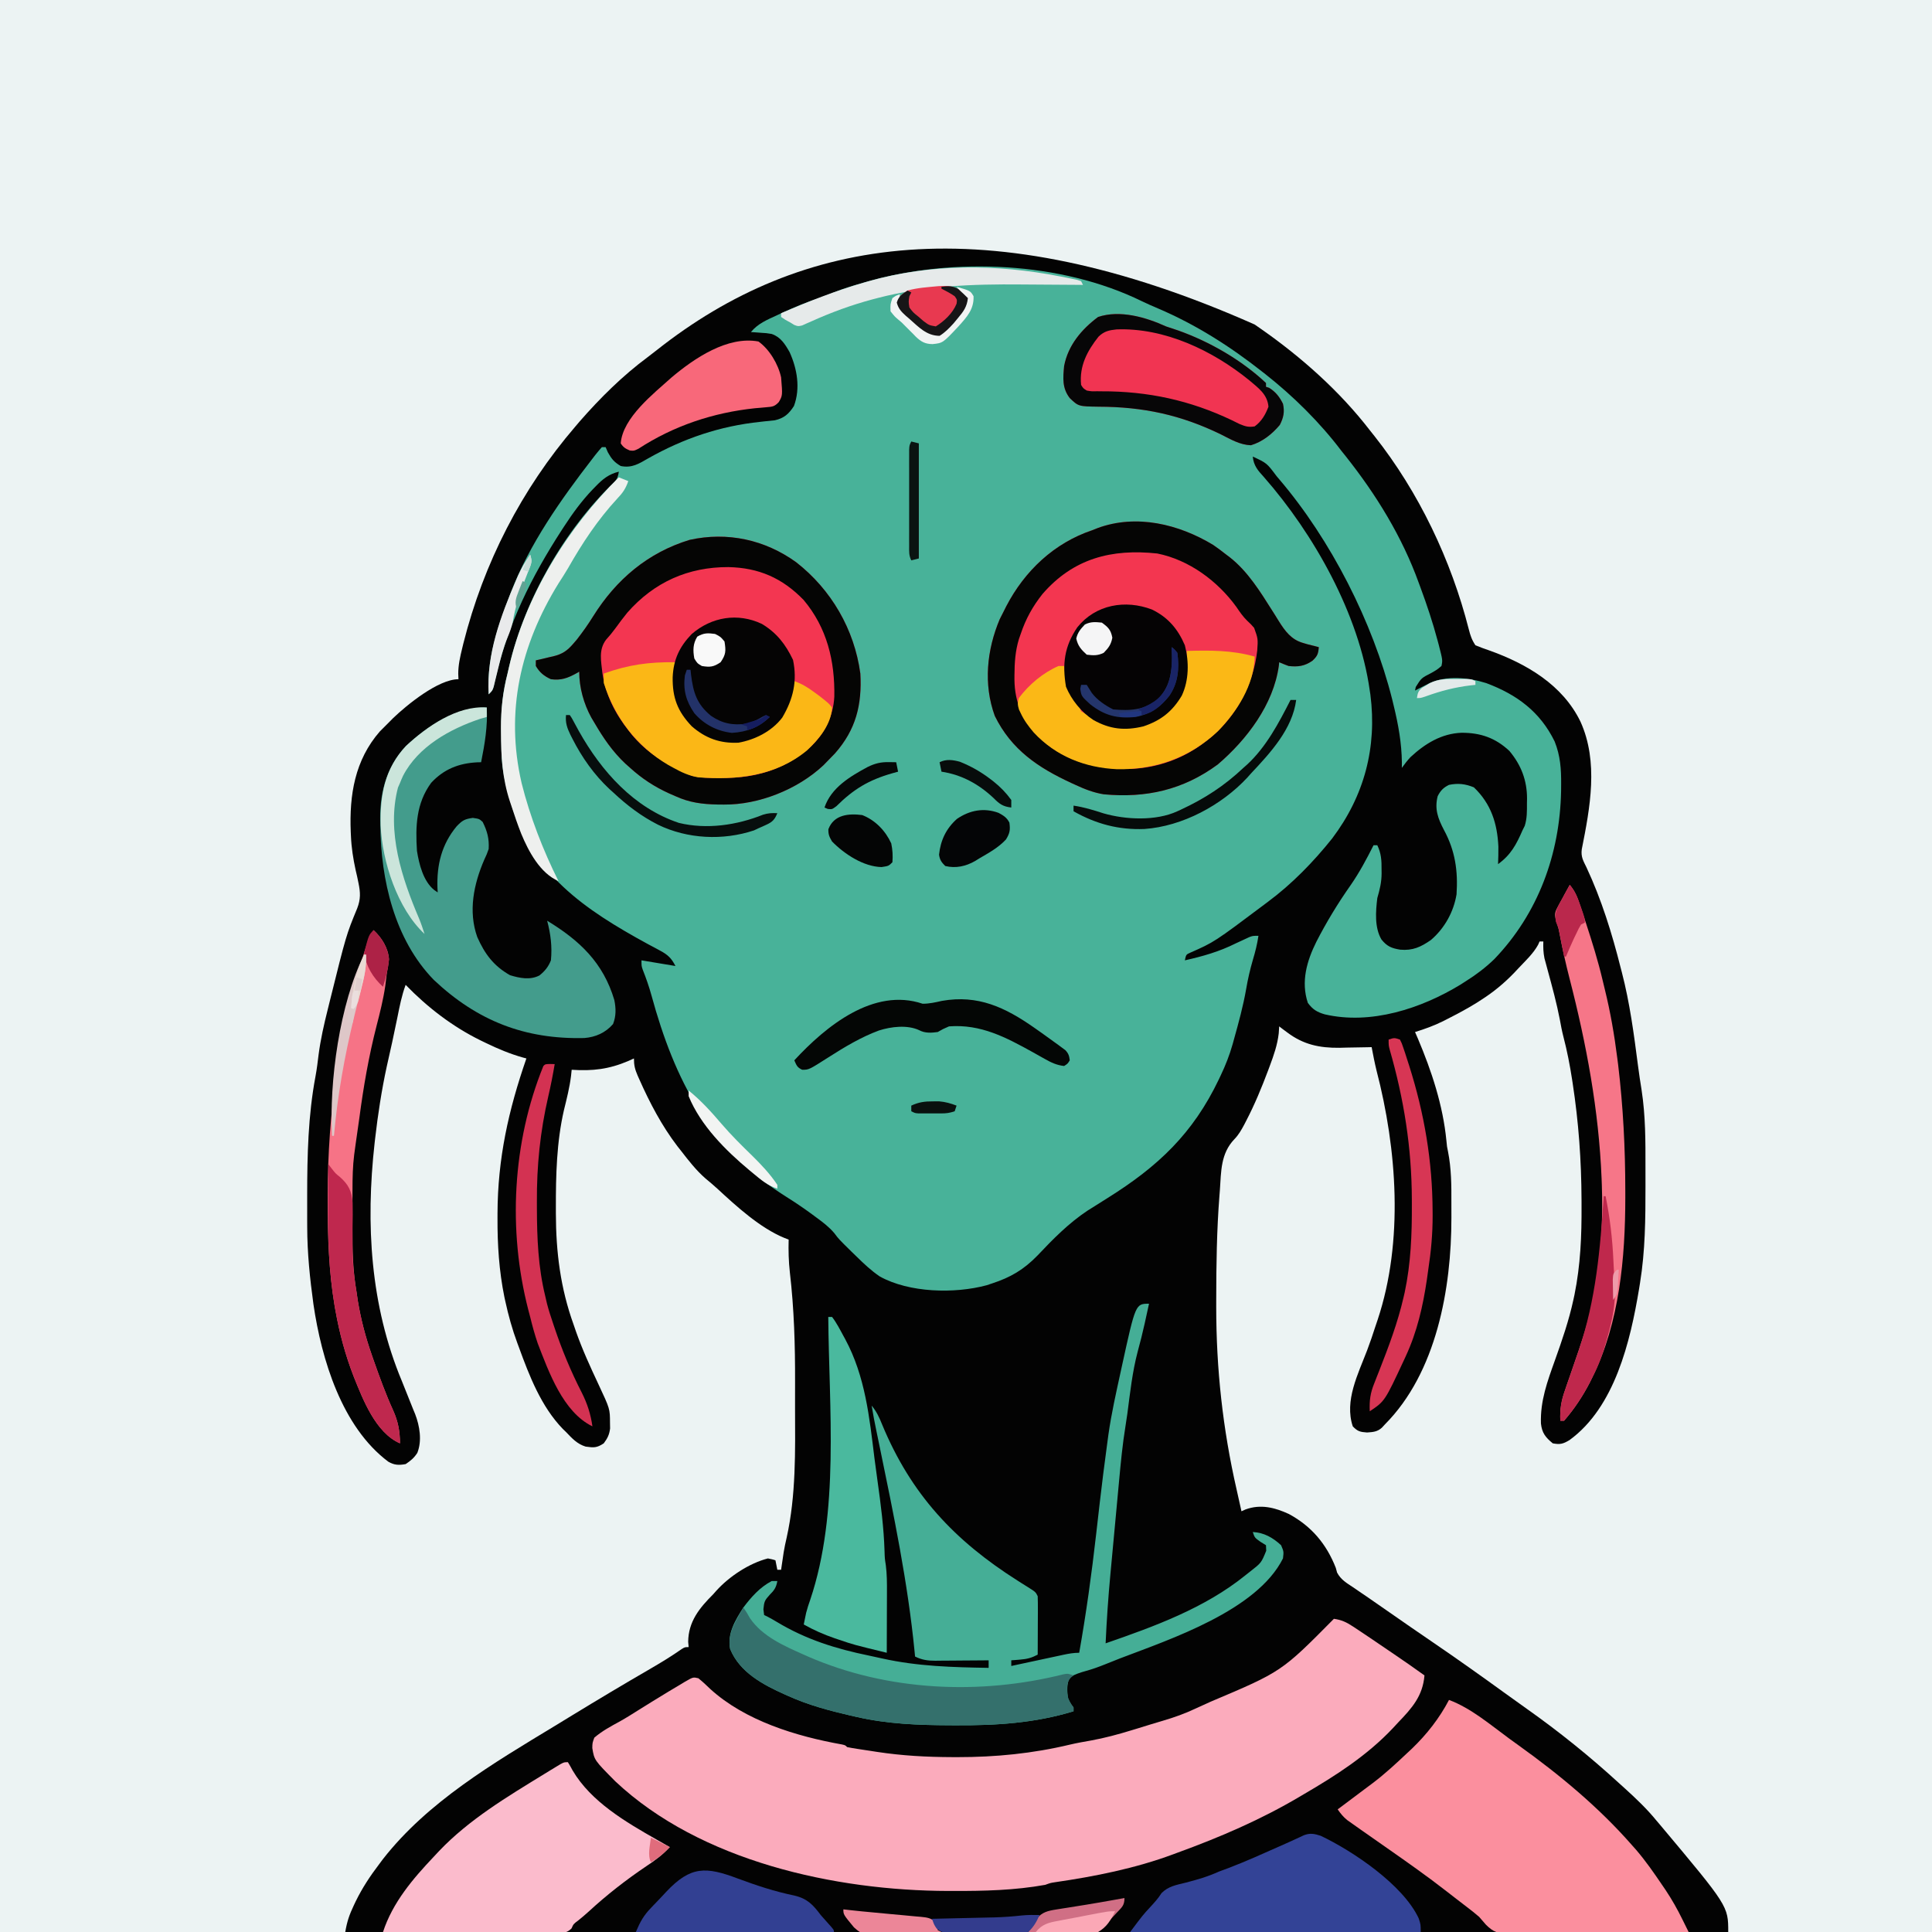 <svg version="1.1" xmlns="http://www.w3.org/2000/svg" width="1024" height="1024">
<path d="M0 0 C337.92 0 675.84 0 1024 0 C1024 337.92 1024 675.84 1024 1024 C686.08 1024 348.16 1024 0 1024 C0 686.08 0 348.16 0 0 Z " fill="#ECF3F3" transform="translate(0,0)"/>
<path d="M0 0 C1.148 0.801 2.296 1.6 3.445 2.398 C24.792 17.32 45.056 35.323 61 56 C61.808 57.014 62.616 58.029 63.449 59.074 C87.011 88.823 104.178 124.922 113.505 161.609 C114.342 164.88 115.103 167.155 117 170 C119.394 171.001 121.734 171.866 124.188 172.688 C144.028 179.766 163.203 190.927 172.693 210.504 C182.353 231.86 177.773 256.047 173.369 278.168 C172.855 282.109 174.131 284.201 175.875 287.75 C183.806 304.7 189.446 322.869 194 341 C194.301 342.147 194.301 342.147 194.607 343.317 C198.847 359.607 201.008 376.156 203.171 392.819 C203.738 397.152 204.381 401.464 205.082 405.777 C207.178 419.418 207.156 432.955 207.13 446.727 C207.125 450.096 207.13 453.466 207.137 456.836 C207.144 473.957 207.009 491.002 204.25 507.938 C203.986 509.586 203.986 509.586 203.716 511.268 C199.12 538.904 190.903 573.795 166.891 591.262 C163.494 593.305 161.89 593.745 158 593 C154.126 589.815 152.27 587.505 151.727 582.461 C151.331 570.439 155.168 560.089 159.16 548.941 C162.945 538.348 166.556 527.884 168.938 516.875 C169.124 516.013 169.311 515.151 169.504 514.263 C172.706 498.46 173.336 483.073 173.25 467 C173.247 465.955 173.243 464.91 173.24 463.834 C173.159 442.984 171.711 422.857 168.562 402.25 C168.459 401.574 168.356 400.898 168.25 400.202 C167.063 392.54 165.617 385.039 163.654 377.539 C162.878 374.526 162.298 371.5 161.75 368.438 C160.054 359.636 157.699 351.011 155.337 342.367 C155.036 341.244 154.736 340.122 154.426 338.965 C154.152 337.961 153.877 336.956 153.595 335.922 C152.974 332.872 152.895 330.104 153 327 C152.34 327 151.68 327 151 327 C150.753 327.565 150.505 328.129 150.25 328.711 C147.685 333.408 143.644 337.122 140 341 C139.187 341.868 138.373 342.735 137.535 343.629 C132.127 349.225 126.563 353.828 120 358 C119.245 358.489 118.489 358.977 117.711 359.48 C112.601 362.667 107.303 365.461 101.938 368.188 C101.289 368.521 100.64 368.854 99.972 369.197 C95.12 371.619 90.178 373.4 85 375 C85.496 376.142 85.993 377.284 86.504 378.461 C93.769 395.626 99.797 413.823 101.613 432.461 C101.927 435.819 101.927 435.819 102.477 438.372 C104.261 447.4 104.304 456.268 104.261 465.434 C104.25 468.099 104.261 470.764 104.273 473.43 C104.304 510.855 96.416 555.476 69 583 C68.481 583.563 67.961 584.127 67.426 584.707 C65.004 586.904 62.759 587.018 59.562 587.25 C55.836 586.988 54.549 586.647 52 584 C47.466 570.397 54.835 556.221 59.625 543.641 C61.205 539.458 62.642 535.259 64 531 C64.391 529.845 64.781 528.69 65.184 527.5 C79.014 485.92 75.451 437.12 64.569 395.327 C63.571 391.247 62.785 387.125 62 383 C61.209 383.021 60.419 383.042 59.604 383.063 C55.965 383.147 52.327 383.199 48.688 383.25 C47.444 383.284 46.201 383.317 44.92 383.352 C34.408 383.462 25.837 381.674 17.312 375.25 C16.484 374.636 15.655 374.023 14.801 373.391 C14.207 372.932 13.612 372.473 13 372 C12.918 373.237 12.835 374.475 12.75 375.75 C12.044 381.838 10.138 387.277 8 393 C7.728 393.732 7.455 394.464 7.175 395.218 C3.714 404.431 -0.004 413.458 -4.562 422.188 C-4.902 422.845 -5.241 423.503 -5.591 424.18 C-7.112 427.002 -8.497 429.485 -10.75 431.792 C-18.03 439.407 -17.752 448.756 -18.438 458.75 C-18.552 460.215 -18.552 460.215 -18.669 461.711 C-20.098 480.037 -20.363 498.378 -20.375 516.75 C-20.377 518.017 -20.379 519.285 -20.381 520.59 C-20.375 553.631 -16.925 585.302 -9.569 617.504 C-8.696 621.332 -7.849 625.166 -7 629 C-6.279 628.679 -5.559 628.358 -4.816 628.027 C3.169 625.114 10.658 627.002 18.148 630.457 C30.14 636.946 38.076 646.403 43 659 C43.226 659.824 43.451 660.647 43.684 661.496 C45.663 665.261 48.697 666.993 52.188 669.312 C53.736 670.372 55.284 671.432 56.832 672.492 C57.666 673.056 58.499 673.621 59.358 674.202 C63.079 676.734 66.765 679.317 70.454 681.896 C78.562 687.562 86.703 693.177 94.875 698.75 C107.55 707.399 120.053 716.281 132.479 725.285 C136.428 728.147 140.389 730.99 144.373 733.804 C161.436 745.88 177.575 758.893 193 773 C194.087 773.982 195.174 774.964 196.262 775.945 C202.22 781.35 207.905 786.755 213 793 C213.636 793.748 214.271 794.495 214.926 795.266 C251 838.265 251 838.265 251 852 C9.11 852 -232.78 852 -482 852 C-481.085 846.508 -479.835 842.834 -477.5 837.938 C-477.145 837.192 -476.791 836.446 -476.426 835.677 C-472.955 828.584 -468.79 822.29 -464 816 C-463.337 815.114 -462.675 814.229 -461.992 813.316 C-438.225 782.907 -403.374 762.436 -370.776 742.684 C-367.682 740.807 -364.595 738.917 -361.508 737.027 C-347.989 728.763 -334.391 720.648 -320.68 712.708 C-314.875 709.333 -309.191 705.9 -303.696 702.038 C-302 701 -302 701 -300 701 C-300.082 700.072 -300.165 699.144 -300.25 698.188 C-300.142 687.438 -294.271 680.258 -287 673 C-286.184 672.078 -286.184 672.078 -285.352 671.137 C-278.452 663.519 -267.933 656.575 -258 654 C-255.789 654.445 -255.789 654.445 -254 655 C-253.67 656.65 -253.34 658.3 -253 660 C-252.34 660 -251.68 660 -251 660 C-250.879 659.166 -250.758 658.332 -250.633 657.473 C-250.381 655.785 -250.381 655.785 -250.125 654.062 C-249.881 652.409 -249.881 652.409 -249.633 650.723 C-249.187 648.1 -248.678 645.594 -248.061 643.016 C-243.047 620.497 -243.522 597.061 -243.609 574.129 C-243.626 569.605 -243.616 565.082 -243.599 560.558 C-243.536 541.014 -244.094 521.811 -246.357 502.39 C-247.016 496.571 -247.157 490.851 -247 485 C-248.155 484.554 -248.155 484.554 -249.334 484.1 C-262.191 478.797 -274.643 467.401 -284.734 458.074 C-286.795 456.188 -288.912 454.407 -291.062 452.625 C-296.024 448.293 -299.982 443.195 -304 438 C-304.659 437.169 -305.317 436.337 -305.996 435.48 C-314.238 424.685 -320.622 412.512 -326.125 400.125 C-326.42 399.465 -326.716 398.806 -327.02 398.126 C-328.451 394.786 -329 392.708 -329 389 C-329.958 389.433 -330.916 389.866 -331.902 390.312 C-342.22 394.715 -350.85 395.745 -362 395 C-362.115 396.1 -362.229 397.199 -362.348 398.332 C-363.111 404.443 -364.629 410.395 -366.096 416.369 C-370.001 433.362 -370.412 450.948 -370.375 468.312 C-370.375 469.245 -370.375 470.177 -370.374 471.138 C-370.328 491.623 -367.969 510.651 -361 530 C-360.582 531.217 -360.165 532.434 -359.734 533.688 C-356.348 543.309 -352.113 552.523 -347.783 561.752 C-341.716 574.715 -341.716 574.715 -341.688 582.062 C-341.671 583.064 -341.654 584.066 -341.637 585.098 C-342.058 588.46 -342.994 590.29 -345 593 C-348.696 595.464 -350.335 595.321 -354.598 594.727 C-359.062 593.376 -361.85 590.312 -365 587 C-365.843 586.186 -365.843 586.186 -366.703 585.355 C-378.18 573.476 -384.45 557.243 -390 542 C-390.251 541.327 -390.502 540.655 -390.761 539.961 C-393.479 532.641 -395.534 525.246 -397.188 517.625 C-397.42 516.566 -397.42 516.566 -397.657 515.486 C-400.493 501.585 -401.381 487.651 -401.312 473.5 C-401.311 472.725 -401.31 471.949 -401.308 471.151 C-401.208 442.026 -395.5 416.376 -386 389 C-386.591 388.843 -387.181 388.686 -387.79 388.524 C-394.635 386.6 -400.917 383.964 -407.312 380.875 C-408.83 380.142 -408.83 380.142 -410.379 379.394 C-425.274 372.054 -438.428 361.911 -450 350 C-452.086 355.626 -453.195 361.385 -454.375 367.25 C-456.15 375.942 -458.005 384.604 -460.008 393.246 C-462.751 405.896 -464.71 418.708 -466.188 431.562 C-466.274 432.315 -466.361 433.067 -466.45 433.843 C-471.239 476.764 -468.772 519.849 -452 560 C-449.977 564.991 -447.99 569.996 -446 575 C-445.658 575.824 -445.317 576.647 -444.965 577.496 C-442.539 583.827 -441.251 591.551 -443.797 598.027 C-445.519 600.736 -447.327 602.218 -450 604 C-453.616 604.651 -455.996 604.584 -459.211 602.715 C-483.784 584.306 -494.603 548.484 -498.875 519.242 C-500.743 505.636 -502.151 492.113 -502.168 478.367 C-502.174 476.766 -502.174 476.766 -502.181 475.132 C-502.19 471.713 -502.19 468.294 -502.188 464.875 C-502.187 463.71 -502.187 462.544 -502.187 461.344 C-502.164 440.181 -501.701 419.344 -497.781 398.488 C-497.068 394.666 -496.606 390.832 -496.137 386.973 C-495.076 378.877 -493.294 371.036 -491.312 363.125 C-490.956 361.68 -490.599 360.236 -490.243 358.791 C-481.488 323.522 -481.488 323.522 -475.689 309.473 C-473.781 304.569 -473.959 301.005 -475 296 C-475.356 294.289 -475.356 294.289 -475.719 292.543 C-476.105 290.882 -476.105 290.882 -476.5 289.188 C-477.821 283.084 -478.743 277.238 -479 271 C-479.033 270.286 -479.065 269.571 -479.099 268.835 C-479.881 249.387 -476.962 230.908 -463.688 215.688 C-462.147 214.103 -460.585 212.54 -459 211 C-458.251 210.242 -457.502 209.484 -456.73 208.703 C-449.379 201.632 -432.692 188 -422 188 C-422.06 186.554 -422.06 186.554 -422.121 185.078 C-422.111 180.47 -421.148 176.211 -420.062 171.75 C-419.735 170.4 -419.735 170.4 -419.401 169.024 C-408.688 126.512 -388.587 87.257 -360 54 C-359.269 53.139 -358.538 52.278 -357.785 51.391 C-346.844 38.875 -335.011 27.14 -321.65 17.235 C-320.002 16.002 -318.383 14.738 -316.77 13.461 C-240.551 -46.722 -142.619 -63.268 0 0 Z " fill="#030303" transform="translate(665,172)"/>
<path d="M0 0 C2.817 1.369 5.669 2.601 8.55 3.826 C28.594 12.382 46.675 23.883 63.758 37.34 C64.299 37.763 64.841 38.186 65.399 38.622 C80.273 50.348 94.336 64.228 105.758 79.34 C106.502 80.267 107.245 81.194 108.012 82.148 C124.188 102.532 137.9 124.805 146.758 149.34 C147.036 150.091 147.314 150.841 147.6 151.615 C151.03 160.895 154.145 170.215 156.695 179.777 C156.907 180.564 157.118 181.351 157.336 182.161 C159.412 190.252 159.412 190.252 158.758 193.34 C156.422 195.289 156.422 195.289 153.383 197.027 C148.107 199.708 148.107 199.708 145.133 204.465 C145.009 205.084 144.885 205.702 144.758 206.34 C145.433 205.991 146.109 205.641 146.805 205.281 C147.697 204.826 148.589 204.371 149.508 203.902 C150.39 203.45 151.271 202.997 152.18 202.531 C161.485 198.231 172.963 199.398 182.508 202.402 C198.726 208.48 211.063 217.568 218.758 233.34 C221.762 240.868 222.269 247.98 222.195 256.027 C222.187 257.206 222.179 258.384 222.17 259.598 C221.54 292.99 210.004 324.522 186.758 348.715 C182.1 353.199 177.23 356.909 171.758 360.34 C170.767 360.975 169.775 361.611 168.754 362.266 C147.92 374.933 121.324 383.64 96.883 377.961 C92.742 376.751 90.52 375.365 87.945 371.902 C84.2 360.666 87.39 349.684 92.445 339.527 C97.831 329.021 103.828 319.158 110.616 309.508 C115.286 302.769 119.087 295.66 122.758 288.34 C123.418 288.34 124.078 288.34 124.758 288.34 C126.857 292.622 127.06 296.535 127.008 301.215 C127.016 301.897 127.023 302.579 127.031 303.281 C127.013 307.972 126.06 311.811 124.758 316.34 C123.894 323.443 123.237 331.933 126.945 338.277 C129.896 341.941 132.306 342.944 136.91 343.688 C143.53 344.263 147.827 342.294 153.207 338.535 C160.421 332.326 165.216 323.715 166.758 314.34 C167.575 301.887 166.031 291.225 160.07 280.215 C156.91 274.177 155.015 269.12 156.758 262.34 C158.242 259.388 159.785 257.791 162.758 256.34 C167.562 255.353 171.427 255.792 175.945 257.652 C185.029 266.332 188.368 276.757 188.93 289.121 C188.943 292.202 188.896 295.263 188.758 298.34 C195.535 293.46 198.461 287.923 201.758 280.34 C202.137 279.583 202.516 278.826 202.906 278.047 C204.16 274.063 204.087 270.242 204.07 266.09 C204.086 265.282 204.103 264.473 204.119 263.641 C204.127 253.931 200.988 245.79 194.758 238.34 C187.351 231.43 179.509 228.709 169.463 228.717 C158.798 229.094 150.027 234.494 142.309 241.664 C140.643 243.464 139.191 245.352 137.758 247.34 C137.767 246.377 137.776 245.414 137.785 244.422 C137.65 234.155 135.925 224.562 133.508 214.59 C133.22 213.396 132.933 212.202 132.636 210.972 C122.346 170.077 100.18 126.494 72.758 94.34 C72.076 93.533 72.076 93.533 71.381 92.71 C66.194 85.779 66.194 85.779 58.758 82.34 C59.202 87.117 61.451 89.685 64.57 93.09 C91.194 123.419 115.104 165.953 120.758 206.34 C120.867 207.049 120.977 207.758 121.09 208.488 C124.666 236.432 117.894 262.137 100.84 284.734 C90.939 297.125 79.513 308.886 66.758 318.34 C66.149 318.798 65.54 319.256 64.913 319.728 C38.334 339.678 38.334 339.678 25.548 345.314 C23.409 346.276 23.409 346.276 22.758 349.34 C32.295 347.198 40.972 344.739 49.758 340.34 C51.419 339.558 53.086 338.787 54.758 338.027 C55.459 337.701 56.16 337.375 56.883 337.039 C58.758 336.34 58.758 336.34 61.758 336.34 C61.117 340.709 60.097 344.802 58.82 349.027 C57.312 354.203 56.137 359.291 55.238 364.602 C53.665 373.565 51.27 382.333 48.82 391.09 C48.459 392.403 48.459 392.403 48.091 393.742 C46.442 399.531 44.351 404.911 41.758 410.34 C41.443 411.008 41.127 411.677 40.802 412.365 C27.029 441.208 8.535 458.594 -18.242 475.34 C-20.209 476.575 -22.175 477.812 -24.137 479.056 C-25.722 480.06 -27.314 481.054 -28.906 482.047 C-38.942 488.732 -47.142 497.1 -55.387 505.826 C-62.593 513.24 -69.625 517.398 -79.43 520.59 C-80.372 520.904 -81.314 521.219 -82.285 521.543 C-99.313 526.132 -123.28 525.565 -138.918 516.906 C-143.458 513.846 -147.341 510.163 -151.242 506.34 C-152.584 505.039 -152.584 505.039 -153.953 503.711 C-160.671 497.101 -160.671 497.101 -163.07 493.902 C-165.894 490.571 -169.109 488.164 -172.617 485.59 C-173.677 484.802 -173.677 484.802 -174.759 483.999 C-179.211 480.726 -183.75 477.651 -188.43 474.715 C-229 449.262 -247.671 412.926 -259.957 367.891 C-261.233 363.254 -262.8 358.769 -264.578 354.301 C-265.242 352.34 -265.242 352.34 -265.242 349.34 C-262.313 349.828 -259.383 350.316 -256.453 350.805 C-255.394 350.981 -254.334 351.158 -253.242 351.34 C-251.242 351.673 -249.242 352.007 -247.242 352.34 C-249.368 348.182 -251.301 346.356 -255.406 344.176 C-256.953 343.337 -256.953 343.337 -258.531 342.482 C-259.632 341.899 -260.733 341.316 -261.867 340.715 C-295.561 322.342 -323.444 303.431 -334.741 265.096 C-337.313 256.185 -339.388 247.931 -339.445 238.59 C-339.451 237.855 -339.457 237.12 -339.463 236.362 C-339.472 234.809 -339.479 233.256 -339.482 231.703 C-339.492 229.374 -339.523 227.047 -339.555 224.719 C-339.622 215.14 -338.649 206.651 -336.242 197.34 C-335.973 196.163 -335.704 194.987 -335.426 193.774 C-327.199 157.991 -306.001 121.085 -279.523 95.691 C-277.928 94.009 -277.631 92.595 -277.242 90.34 C-282.582 91.651 -285.757 94.224 -289.492 98.09 C-290.057 98.667 -290.622 99.244 -291.204 99.839 C-296.951 105.853 -301.711 112.382 -306.242 119.34 C-306.656 119.973 -307.069 120.606 -307.495 121.258 C-323.495 145.946 -336.107 171.225 -342.645 200.069 C-342.919 201.259 -342.919 201.259 -343.199 202.473 C-343.354 203.173 -343.508 203.873 -343.667 204.594 C-344.242 206.34 -344.242 206.34 -346.242 208.34 C-347.307 189.948 -341.763 173.326 -335.242 156.34 C-334.986 155.663 -334.73 154.986 -334.467 154.288 C-324.621 128.687 -307.945 105.056 -291.242 83.465 C-290.773 82.851 -290.304 82.238 -289.821 81.606 C-288.676 80.145 -287.465 78.737 -286.242 77.34 C-285.582 77.34 -284.922 77.34 -284.242 77.34 C-283.654 78.701 -283.654 78.701 -283.055 80.09 C-281.091 83.611 -279.704 85.294 -276.242 87.34 C-270.269 88.534 -266.63 86.136 -261.629 83.25 C-242.925 72.701 -223.669 66.167 -202.293 63.926 C-201.619 63.849 -200.945 63.772 -200.251 63.692 C-198.354 63.478 -196.454 63.287 -194.555 63.098 C-189.629 61.971 -187.13 59.718 -184.43 55.527 C-180.931 46.102 -182.732 35.798 -186.758 26.926 C-189.184 22.698 -191.486 18.978 -196.242 17.34 C-199.057 16.887 -199.057 16.887 -201.992 16.715 C-202.977 16.64 -203.962 16.565 -204.977 16.488 C-205.724 16.439 -206.472 16.39 -207.242 16.34 C-203.525 11.793 -198.574 9.818 -193.367 7.402 C-191.958 6.74 -191.958 6.74 -190.52 6.064 C-184.291 3.177 -178.067 0.622 -171.543 -1.527 C-168.808 -2.466 -166.175 -3.497 -163.504 -4.598 C-158.337 -6.684 -153.105 -8.288 -147.742 -9.785 C-146.869 -10.037 -145.997 -10.288 -145.098 -10.547 C-99.68 -23.398 -42.798 -20.997 0 0 Z " fill="#48B299" transform="translate(605.242,159.66)"/>
<path d="M0 0 C4.014 0.571 6.644 1.796 10.016 4.023 C11.457 4.97 11.457 4.97 12.928 5.937 C14.449 6.958 14.449 6.958 16 8 C17.029 8.689 18.059 9.377 19.119 10.087 C22.338 12.254 25.545 14.437 28.75 16.625 C30.376 17.731 30.376 17.731 32.035 18.859 C37.4 22.515 42.739 26.197 48 30 C47.091 40.913 41.415 47.301 34 55 C33.064 56.011 32.127 57.023 31.191 58.035 C17.601 72.447 1.025 83.088 -16 93 C-16.959 93.569 -16.959 93.569 -17.937 94.149 C-38.573 106.393 -60.482 115.819 -83 124 C-83.707 124.264 -84.414 124.527 -85.143 124.799 C-105.271 132.291 -126.703 136.554 -147.901 139.63 C-150.182 139.979 -150.182 139.979 -153 141 C-169.139 143.916 -185.404 144.286 -201.75 144.25 C-203.089 144.249 -203.089 144.249 -204.456 144.247 C-264.366 144.098 -335.693 128.574 -380.809 86.207 C-392.016 74.919 -392.016 74.919 -393.062 68.5 C-393.016 65.77 -393.016 65.77 -392 63 C-387.868 59.456 -383.262 56.992 -378.495 54.396 C-374.976 52.427 -371.582 50.275 -368.172 48.123 C-363.809 45.371 -359.405 42.684 -355 40 C-354.198 39.509 -353.396 39.018 -352.57 38.513 C-350.37 37.177 -348.157 35.865 -345.938 34.562 C-345.289 34.167 -344.641 33.771 -343.973 33.363 C-339.608 30.854 -339.608 30.854 -336.84 31.52 C-334.647 33.284 -332.637 35.155 -330.625 37.125 C-312.085 54.063 -284.932 62.281 -260.723 66.605 C-259 67 -259 67 -258 68 C-256.209 68.358 -254.407 68.66 -252.602 68.938 C-251.481 69.11 -250.361 69.283 -249.207 69.461 C-247.434 69.728 -247.434 69.728 -245.625 70 C-243.91 70.267 -243.91 70.267 -242.16 70.539 C-228.807 72.575 -215.738 73.272 -202.25 73.312 C-201.376 73.315 -200.502 73.318 -199.602 73.321 C-179.35 73.337 -159.645 71.405 -139.905 66.68 C-136.305 65.837 -132.706 65.189 -129.062 64.562 C-121.549 63.209 -114.3 61.244 -107 59 C-105.909 58.669 -104.819 58.337 -103.695 57.996 C-101.536 57.336 -99.378 56.669 -97.223 55.996 C-95.049 55.324 -92.869 54.671 -90.684 54.035 C-84.641 52.259 -78.948 50.245 -73.262 47.539 C-70.652 46.308 -68.035 45.123 -65.395 43.961 C-27.748 28.048 -27.748 28.048 0 0 Z " fill="#FBABBC" transform="translate(707,858)"/>
<path d="M0 0 C2.391 1.65 4.693 3.36 6.969 5.164 C7.806 5.792 7.806 5.792 8.66 6.434 C18.284 13.947 24.92 24.735 31.367 34.938 C31.761 35.56 32.155 36.182 32.561 36.824 C33.31 38.014 34.052 39.208 34.787 40.407 C38.077 45.662 41.392 50.163 47.531 51.914 C48.275 52.136 49.019 52.358 49.785 52.586 C51.842 53.131 53.902 53.658 55.969 54.164 C55.671 57.743 55.226 58.926 52.531 61.414 C48.359 64.264 44.967 64.695 39.969 64.164 C38.283 63.547 36.611 62.889 34.969 62.164 C34.906 62.784 34.842 63.404 34.777 64.043 C31.934 84.602 17.83 103.162 2.402 116.359 C-15.979 129.866 -35.573 134.248 -58.031 132.164 C-63.364 131.298 -68.143 129.436 -73.031 127.164 C-73.7 126.859 -74.368 126.553 -75.057 126.239 C-92.793 118.06 -106.965 108.55 -115.781 90.602 C-121.869 73.861 -120.015 55.604 -113.156 39.352 C-112.468 37.946 -111.758 36.55 -111.031 35.164 C-110.589 34.284 -110.147 33.403 -109.691 32.496 C-99.929 13.722 -84.258 -1.094 -64.031 -7.836 C-63.107 -8.206 -62.183 -8.576 -61.23 -8.957 C-40.681 -16.503 -18.209 -11.029 0 0 Z " fill="#F33650" transform="translate(643.031,288.836)"/>
<path d="M0 0 C18.598 14.511 30.826 35.565 34 59 C34.898 75.519 31.751 88.599 20.562 101.312 C19.06 102.892 17.54 104.457 16 106 C15.459 106.553 14.917 107.106 14.359 107.676 C0.732 120.443 -19.883 128.616 -38.312 128.438 C-39.971 128.425 -39.971 128.425 -41.663 128.412 C-49.821 128.243 -56.51 127.413 -64 124 C-65.165 123.491 -66.331 122.982 -67.531 122.457 C-75.206 118.952 -81.759 114.664 -88 109 C-88.831 108.261 -89.663 107.523 -90.52 106.762 C-97.424 100.282 -102.259 93.112 -107 85 C-107.517 84.134 -108.034 83.267 -108.566 82.375 C-112.604 75.048 -115 66.391 -115 58 C-115.496 58.289 -115.993 58.577 -116.504 58.875 C-121.166 61.423 -124.562 62.718 -130 62 C-133.654 60.339 -135.945 58.46 -138 55 C-138 54.01 -138 53.02 -138 52 C-136.463 51.654 -136.463 51.654 -134.895 51.301 C-133.534 50.972 -132.173 50.643 -130.812 50.312 C-129.802 50.089 -129.802 50.089 -128.771 49.861 C-123.889 48.647 -121.339 46.926 -118 43 C-117.415 42.317 -116.83 41.634 -116.227 40.93 C-113.107 36.927 -110.24 32.875 -107.562 28.562 C-95.406 9.134 -78.547 -5.168 -56.438 -11.875 C-36.385 -16.272 -16.567 -11.957 0 0 Z " fill="#F33651" transform="translate(422,298)"/>
<path d="M0 0 C-0.58 2.667 -1.164 5.334 -1.75 8 C-1.93 8.825 -2.111 9.649 -2.297 10.499 C-3.404 15.499 -4.649 20.434 -6 25.375 C-8.838 36.116 -10.026 47.213 -11.469 58.208 C-11.77 60.354 -12.083 62.5 -12.436 64.638 C-14.052 74.527 -14.993 84.443 -15.91 94.414 C-16.084 96.278 -16.258 98.142 -16.432 100.006 C-16.795 103.897 -17.156 107.789 -17.514 111.68 C-17.968 116.612 -18.429 121.543 -18.892 126.474 C-19.253 130.321 -19.61 134.168 -19.966 138.016 C-20.134 139.831 -20.303 141.646 -20.474 143.462 C-21.615 155.632 -22.446 167.788 -23 180 C2.823 171.056 29.479 161.38 51 144 C51.941 143.257 52.882 142.515 53.852 141.75 C59.516 137.325 59.516 137.325 62.125 130.938 C62.084 129.968 62.043 128.999 62 128 C61.031 127.402 60.061 126.804 59.062 126.188 C56 124 56 124 55 121 C61.015 121.308 65.642 123.985 70 128 C71.438 131.375 71.438 131.375 71 135 C57.206 162.589 11.364 177.779 -15.313 187.961 C-18.006 189.002 -20.681 190.079 -23.355 191.164 C-26.661 192.493 -29.937 193.677 -33.375 194.625 C-36.45 195.476 -39.236 196.381 -42 198 C-43.719 201.438 -43.391 205.233 -43 209 C-41.63 211.871 -41.63 211.871 -40 214 C-40 214.66 -40 215.32 -40 216 C-60.401 222.26 -80.949 223.561 -102.188 223.438 C-103.304 223.434 -104.421 223.431 -105.571 223.428 C-122.343 223.361 -138.587 222.757 -155 219 C-156.536 218.655 -156.536 218.655 -158.103 218.302 C-169.34 215.709 -180.458 212.741 -191 208 C-191.952 207.579 -191.952 207.579 -192.924 207.149 C-204.488 201.97 -216.954 195.415 -222 183 C-223.672 174.918 -219.27 167.683 -215 161 C-210.793 155.439 -206.233 150.265 -200 147 C-199.01 147 -198.02 147 -197 147 C-197.581 150.375 -198.651 151.924 -201.062 154.312 C-203.681 157.2 -203.982 157.81 -204.375 161.938 C-204.251 162.948 -204.127 163.959 -204 165 C-203.466 165.254 -202.933 165.508 -202.383 165.77 C-200.614 166.683 -198.885 167.672 -197.18 168.699 C-181.795 177.956 -166.015 182.889 -148.484 186.485 C-146.099 186.979 -143.723 187.503 -141.348 188.039 C-122.615 192.206 -104.111 192.69 -85 193 C-85 191.68 -85 190.36 -85 189 C-86.004 189.01 -87.008 189.021 -88.042 189.032 C-91.778 189.068 -95.515 189.091 -99.252 189.11 C-100.867 189.12 -102.482 189.134 -104.096 189.151 C-106.422 189.175 -108.748 189.187 -111.074 189.195 C-111.792 189.206 -112.51 189.216 -113.25 189.227 C-117.285 189.227 -120.368 188.79 -124 187 C-124.079 186.165 -124.159 185.33 -124.24 184.469 C-127.832 147.755 -135.307 111.859 -142.762 75.765 C-142.97 74.757 -143.179 73.748 -143.393 72.709 C-143.783 70.823 -144.174 68.938 -144.566 67.053 C-145.465 62.713 -146.313 58.38 -147 54 C-144.394 57.153 -142.951 60.273 -141.438 64.062 C-126.106 101.062 -103.14 125.514 -69.762 146.699 C-69.114 147.111 -68.466 147.523 -67.798 147.948 C-66.586 148.715 -65.37 149.477 -64.151 150.234 C-60.109 152.782 -60.109 152.782 -59 155 C-58.914 157.324 -58.893 159.651 -58.902 161.977 C-58.904 163.004 -58.904 163.004 -58.907 164.053 C-58.912 166.244 -58.925 168.434 -58.938 170.625 C-58.943 172.109 -58.947 173.594 -58.951 175.078 C-58.962 178.719 -58.979 182.359 -59 186 C-62.192 187.691 -64.633 188.339 -68.25 188.625 C-69.588 188.737 -69.588 188.737 -70.953 188.852 C-71.629 188.901 -72.304 188.95 -73 189 C-73 189.99 -73 190.98 -73 192 C-72.016 191.788 -71.032 191.576 -70.018 191.357 C-66.368 190.572 -62.717 189.79 -59.066 189.009 C-57.485 188.671 -55.905 188.331 -54.325 187.991 C-52.055 187.501 -49.783 187.016 -47.512 186.531 C-46.805 186.378 -46.099 186.225 -45.371 186.067 C-42.516 185.461 -39.929 185 -37 185 C-33.287 164.065 -30.397 143.123 -28 122 C-27.731 119.648 -27.461 117.297 -27.191 114.945 C-27.065 113.845 -26.939 112.745 -26.809 111.611 C-26.686 110.543 -26.564 109.475 -26.438 108.375 C-26.259 106.809 -26.259 106.809 -26.076 105.211 C-24.93 95.243 -23.669 85.291 -22.319 75.349 C-22.055 73.408 -21.798 71.466 -21.543 69.523 C-19.951 58.248 -17.425 47.119 -15 36 C-14.789 35.027 -14.579 34.055 -14.362 33.053 C-7.129 0 -7.129 0 0 0 Z " fill="#45AE96" transform="translate(609,691)"/>
<path d="M0 0 C11.748 4.387 21.912 13.169 31.951 20.506 C33.665 21.756 35.386 22.994 37.109 24.23 C58.696 39.718 79.481 56.97 97 77 C97.723 77.812 98.446 78.624 99.191 79.461 C104.301 85.427 108.729 91.81 113.125 98.312 C113.699 99.154 114.273 99.995 114.865 100.861 C118.193 105.866 121.068 110.962 123.714 116.348 C124.033 116.991 124.351 117.634 124.679 118.296 C125.455 119.863 126.228 121.431 127 123 C113.709 123.186 100.418 123.328 87.126 123.414 C80.953 123.456 74.782 123.513 68.61 123.604 C62.651 123.691 56.693 123.738 50.734 123.759 C48.463 123.774 46.192 123.803 43.921 123.846 C40.734 123.904 37.551 123.912 34.363 123.908 C33.429 123.937 32.495 123.966 31.532 123.995 C26.099 123.927 23.453 123.011 19.564 119.12 C18.373 117.75 17.184 116.377 16 115 C13.846 113.105 11.595 111.362 9.312 109.625 C8.415 108.932 8.415 108.932 7.5 108.225 C6.268 107.274 5.035 106.326 3.799 105.38 C2.092 104.071 0.394 102.751 -1.301 101.426 C-11.469 93.5 -21.99 86.099 -32.555 78.715 C-36.706 75.814 -40.853 72.908 -45 70 C-45.633 69.558 -46.265 69.116 -46.917 68.66 C-48.47 67.572 -50.017 66.474 -51.562 65.375 C-52.771 64.52 -52.771 64.52 -54.004 63.648 C-56.064 61.947 -57.497 60.2 -59 58 C-57.949 57.215 -56.899 56.43 -55.816 55.621 C-52.188 52.907 -48.564 50.186 -44.944 47.461 C-43.417 46.314 -41.887 45.172 -40.355 44.031 C-33.855 39.111 -27.92 33.59 -22 28 C-21.192 27.246 -20.384 26.492 -19.551 25.715 C-11.739 18.203 -5.028 9.619 0 0 Z " fill="#FB8F9E" transform="translate(768,901)"/>
<path d="M0 0 C0.52 9.995 -1.06 19.251 -3 29 C-4.017 29.021 -4.017 29.021 -5.055 29.043 C-14.82 29.543 -22.73 32.646 -29.465 39.906 C-37.459 50.809 -37.839 63.035 -37 76 C-35.879 83.053 -33.646 92.056 -27.871 96.719 C-27.254 97.142 -26.636 97.564 -26 98 C-26.07 96.819 -26.07 96.819 -26.141 95.613 C-26.547 83.359 -23.921 72.571 -16 63 C-12.986 59.832 -11.725 59.1 -7.375 58.5 C-4 59 -4 59 -2.188 60.625 C0.252 65.504 1.338 69.537 1 75 C0.012 77.789 0.012 77.789 -1.312 80.625 C-6.909 93.55 -9.919 107.956 -5.039 121.66 C-1.033 130.681 3.696 136.998 12.312 141.875 C17.419 143.433 22.944 144.581 27.902 142.016 C30.779 139.737 32.669 137.382 34 134 C34.714 126.75 33.867 120 32 113 C49.181 123.452 61.733 135.207 67.609 155.059 C68.511 159.539 68.573 163.518 66.938 167.75 C62.982 172.343 57.708 174.716 51.688 175.177 C20.244 175.933 -5.013 166.108 -28.062 144.375 C-48.965 122.914 -56.146 91.251 -56.438 62.25 C-56.46 60.947 -56.482 59.645 -56.505 58.302 C-56.472 44.065 -52.74 30.92 -42.812 20.375 C-31.433 9.769 -16.083 -0.417 0 0 Z " fill="#439C8C" transform="translate(258,375)"/>
<path d="M0 0 C0.895 1.421 1.714 2.89 2.5 4.375 C12.231 20.949 30.695 31.715 47 41 C48.311 41.75 49.622 42.5 50.934 43.25 C51.946 43.827 52.957 44.405 54 45 C50.207 49.063 46.19 52.07 41.562 55.125 C30.792 62.39 20.681 70.26 11.121 79.066 C9.311 80.716 7.47 82.278 5.562 83.812 C2.955 85.756 2.955 85.756 1.923 88.108 C-0.791 90.778 -2.887 90.473 -6.592 90.498 C-7.951 90.476 -7.951 90.476 -9.337 90.454 C-10.293 90.455 -11.249 90.455 -12.235 90.456 C-15.4 90.453 -18.565 90.422 -21.73 90.391 C-23.923 90.383 -26.116 90.377 -28.309 90.373 C-34.085 90.358 -39.86 90.319 -45.635 90.275 C-51.527 90.234 -57.419 90.215 -63.311 90.195 C-74.874 90.152 -86.437 90.084 -98 90 C-92.886 74.338 -82.179 61.801 -71 50 C-70.12 49.055 -69.239 48.11 -68.332 47.137 C-52.401 30.387 -32.076 18.25 -12.5 6.25 C-11.49 5.629 -10.48 5.008 -9.439 4.368 C-8.5 3.798 -7.561 3.228 -6.594 2.641 C-5.336 1.875 -5.336 1.875 -4.053 1.095 C-2 0 -2 0 0 0 Z " fill="#FBBBCC" transform="translate(301,934)"/>
<path d="M0 0 C2.391 1.65 4.693 3.36 6.969 5.164 C7.806 5.792 7.806 5.792 8.66 6.434 C18.284 13.947 24.92 24.735 31.367 34.938 C31.761 35.56 32.155 36.182 32.561 36.824 C33.31 38.014 34.052 39.208 34.787 40.407 C38.077 45.662 41.392 50.163 47.531 51.914 C48.275 52.136 49.019 52.358 49.785 52.586 C51.842 53.131 53.902 53.658 55.969 54.164 C55.671 57.743 55.226 58.926 52.531 61.414 C48.359 64.264 44.967 64.695 39.969 64.164 C38.283 63.547 36.611 62.889 34.969 62.164 C34.906 62.784 34.842 63.404 34.777 64.043 C31.934 84.602 17.83 103.162 2.402 116.359 C-15.979 129.866 -35.573 134.248 -58.031 132.164 C-63.364 131.298 -68.143 129.436 -73.031 127.164 C-73.7 126.859 -74.368 126.553 -75.057 126.239 C-92.793 118.06 -106.965 108.55 -115.781 90.602 C-121.869 73.861 -120.015 55.604 -113.156 39.352 C-112.468 37.946 -111.758 36.55 -111.031 35.164 C-110.589 34.284 -110.147 33.403 -109.691 32.496 C-99.929 13.722 -84.258 -1.094 -64.031 -7.836 C-63.107 -8.206 -62.183 -8.576 -61.23 -8.957 C-40.681 -16.503 -18.209 -11.029 0 0 Z M-90.48 25.988 C-95.717 32.61 -99.352 39.168 -102.031 47.164 C-102.509 48.527 -102.509 48.527 -102.996 49.918 C-104.907 56.25 -105.305 62.346 -105.344 68.914 C-105.349 69.706 -105.355 70.498 -105.361 71.315 C-105.209 83.739 -100.957 92.791 -92.512 101.773 C-79.152 114.65 -62.991 118.674 -44.964 118.739 C-30.078 118.443 -15.782 113.414 -4.031 104.164 C-2.653 103.089 -2.653 103.089 -1.246 101.992 C12.446 90.466 21.309 73.776 23.328 56 C23.756 49.725 23.756 49.725 21.684 43.941 C19.976 41.999 19.976 41.999 18.012 40.176 C15.718 37.917 14.077 35.521 12.281 32.852 C2.348 19.146 -12.734 7.93 -29.613 4.531 C-53.809 1.932 -74.079 7.075 -90.48 25.988 Z " fill="#050504" transform="translate(643.031,288.836)"/>
<path d="M0 0 C18.598 14.511 30.826 35.565 34 59 C34.898 75.519 31.751 88.599 20.562 101.312 C19.06 102.892 17.54 104.457 16 106 C15.459 106.553 14.917 107.106 14.359 107.676 C0.732 120.443 -19.883 128.616 -38.312 128.438 C-39.971 128.425 -39.971 128.425 -41.663 128.412 C-49.821 128.243 -56.51 127.413 -64 124 C-65.165 123.491 -66.331 122.982 -67.531 122.457 C-75.206 118.952 -81.759 114.664 -88 109 C-88.831 108.261 -89.663 107.523 -90.52 106.762 C-97.424 100.282 -102.259 93.112 -107 85 C-107.517 84.134 -108.034 83.267 -108.566 82.375 C-112.604 75.048 -115 66.391 -115 58 C-115.496 58.289 -115.993 58.577 -116.504 58.875 C-121.166 61.423 -124.562 62.718 -130 62 C-133.654 60.339 -135.945 58.46 -138 55 C-138 54.01 -138 53.02 -138 52 C-136.463 51.654 -136.463 51.654 -134.895 51.301 C-133.534 50.972 -132.173 50.643 -130.812 50.312 C-129.802 50.089 -129.802 50.089 -128.771 49.861 C-123.889 48.647 -121.339 46.926 -118 43 C-117.415 42.317 -116.83 41.634 -116.227 40.93 C-113.107 36.927 -110.24 32.875 -107.562 28.562 C-95.406 9.134 -78.547 -5.168 -56.438 -11.875 C-36.385 -16.272 -16.567 -11.957 0 0 Z M-89.473 26.674 C-91.675 29.37 -93.737 32.139 -95.781 34.957 C-97.382 37.153 -98.939 39.042 -100.754 41.031 C-104.838 46.43 -103.375 52.368 -102.711 58.801 C-101.018 70.268 -96.1 79.952 -89 89 C-88.182 90.048 -88.182 90.048 -87.348 91.117 C-79.277 100.877 -69.465 106.974 -58 112 C-57.114 112.389 -56.229 112.779 -55.316 113.18 C-50.285 114.424 -45.35 114.288 -40.188 114.25 C-39.145 114.258 -38.103 114.265 -37.029 114.273 C-21.796 114.235 -6.829 109.85 5 100 C6.079 99.107 6.079 99.107 7.18 98.195 C14.966 91.114 19.624 81.819 20.203 71.32 C20.566 52.353 16.344 34.736 3.902 19.953 C-7.42 8.329 -19.822 2.93 -35.94 2.569 C-57.217 2.52 -75.224 10.479 -89.473 26.674 Z " fill="#050504" transform="translate(422,298)"/>
<path d="M0 0 C17.147 8.143 43.669 26.015 51.938 43.75 C53 47 53 47 53 51 C2.18 51 -48.64 51 -101 51 C-94.287 42.049 -94.287 42.049 -90.375 37.812 C-88.144 35.39 -86.119 33.191 -84.371 30.395 C-80.762 26.75 -76.575 26.079 -71.688 24.875 C-65.539 23.29 -59.782 21.638 -54 19 C-52.212 18.325 -50.42 17.658 -48.625 17 C-39.569 13.549 -30.747 9.549 -21.891 5.621 C-20.892 5.179 -19.893 4.736 -18.864 4.28 C-17.021 3.457 -15.184 2.622 -13.353 1.774 C-12.56 1.409 -11.767 1.044 -10.949 0.668 C-10.264 0.347 -9.579 0.026 -8.874 -0.304 C-5.502 -1.556 -3.389 -1.07 0 0 Z " fill="#334396" transform="translate(700,973)"/>
<path d="M0 0 C2.124 0.713 4.249 1.42 6.375 2.125 C23.101 8.05 40.078 17.821 53 30 C53 30.66 53 31.32 53 32 C53.557 32.186 54.114 32.371 54.688 32.562 C58.136 34.706 60.203 37.37 62 41 C62.956 45.239 62.327 48.371 60.312 52.25 C56.275 57.051 51.109 61.199 45 63 C39.152 62.775 34.367 59.894 29.25 57.312 C7.905 46.896 -12.044 42.614 -35.787 42.553 C-46.384 42.397 -46.384 42.397 -51 38 C-55.096 32.712 -54.589 27.408 -54 21 C-51.913 10.025 -44.771 1.549 -36 -5 C-24.409 -8.864 -10.689 -4.876 0 0 Z " fill="#F13452" transform="translate(618,173)"/>
<path d="M0 0 C0.66 0 1.32 0 2 0 C4.38 3.084 6.143 6.585 8 10 C8.323 10.59 8.647 11.18 8.98 11.788 C19.605 31.532 21.8 53.108 24.503 75.073 C25.003 79.026 25.545 82.972 26.102 86.918 C27.842 99.318 29.435 111.594 29.824 124.117 C29.938 127.967 29.938 127.967 30.505 131.62 C31.12 136.41 31.126 141.145 31.098 145.969 C31.096 146.89 31.095 147.811 31.093 148.759 C31.088 151.673 31.075 154.586 31.062 157.5 C31.057 159.487 31.053 161.474 31.049 163.461 C31.038 168.307 31.021 173.154 31 178 C13.483 173.736 13.483 173.736 5.625 171.062 C4.878 170.812 4.13 170.561 3.36 170.302 C-2.345 168.338 -7.746 165.983 -13 163 C-12.736 161.686 -12.463 160.374 -12.188 159.062 C-12.037 158.332 -11.886 157.601 -11.73 156.848 C-11.123 154.479 -10.399 152.272 -9.582 149.973 C6.086 103.486 0.366 48.255 0 0 Z " fill="#4AB99E" transform="translate(439,698)"/>
<path d="M0 0 C2 3 2 3 3.5 5.688 C10.11 15.386 21.625 20.374 32 25 C32.691 25.308 33.382 25.616 34.094 25.934 C76.311 44.355 125.281 46.547 169.629 35.418 C172 35 172 35 175 36 C174.513 36.405 174.025 36.81 173.523 37.227 C171.174 39.961 171.594 42.304 171.695 45.777 C172.096 48.703 173.279 50.634 175 53 C175 53.66 175 54.32 175 55 C154.599 61.26 134.051 62.561 112.812 62.438 C111.696 62.434 110.579 62.431 109.429 62.428 C92.657 62.361 76.413 61.757 60 58 C58.976 57.77 57.952 57.539 56.897 57.302 C45.66 54.709 34.542 51.741 24 47 C23.365 46.719 22.73 46.439 22.076 46.149 C10.512 40.97 -1.954 34.415 -7 22 C-8.694 13.812 -3.839 6.974 0 0 Z " fill="#34706C" transform="translate(394,852)"/>
<path d="M0 0 C12.402 -0.329 23.977 -0.447 36 3 C35.731 18.046 26.708 32.033 16.555 42.527 C1.64 56.577 -16.614 63.053 -36.972 62.693 C-53.914 61.927 -69.357 55.821 -81.09 43.258 C-83.844 40.003 -86.201 36.877 -88 33 C-88.299 32.376 -88.598 31.752 -88.906 31.109 C-89.663 28.66 -89.725 27.481 -89 25 C-83.618 17.814 -76.242 11.644 -68 8 C-67.01 8 -66.02 8 -65 8 C-64.925 8.678 -64.85 9.356 -64.773 10.055 C-63.841 16.656 -62.027 21.353 -58.34 26.906 C-57 29 -57 29 -56 32 C-54.285 33.027 -54.285 33.027 -52 34 C-48.562 36 -48.562 36 -46.879 37 C-39.171 41.103 -31.116 41.088 -22.75 38.812 C-12.708 35.336 -7.045 29.879 -2.188 20.5 C0.024 14.046 -0.238 6.754 0 0 Z " fill="#FBB816" transform="translate(629,345)"/>
<path d="M0 0 C2.714 3.217 3.979 6.307 5.305 10.285 C5.721 11.528 6.137 12.772 6.566 14.052 C7.003 15.389 7.439 16.726 7.875 18.062 C8.098 18.74 8.321 19.417 8.55 20.115 C11.869 30.211 15.014 40.321 17.451 50.67 C17.832 52.285 18.222 53.898 18.619 55.51 C21.563 67.49 23.642 79.515 25.188 91.75 C25.342 92.96 25.497 94.17 25.656 95.417 C28.305 117.567 29.438 139.762 29.438 162.062 C29.439 163.248 29.441 164.433 29.443 165.654 C29.422 197.72 26.39 231.811 12 261 C11.558 261.897 11.116 262.794 10.66 263.719 C6.89 270.987 2.39 277.823 -3 284 C-3.66 284 -4.32 284 -5 284 C-5.267 278.006 -4.518 273.462 -2.516 267.836 C-2.259 267.081 -2.002 266.327 -1.737 265.549 C-0.92 263.154 -0.086 260.764 0.75 258.375 C1.833 255.239 2.91 252.1 3.984 248.961 C4.246 248.196 4.508 247.43 4.778 246.641 C8.221 236.51 11.232 226.295 13.125 215.75 C13.29 214.833 13.454 213.916 13.624 212.971 C16.63 195.218 17.671 176.989 17 159 C16.959 157.88 16.918 156.76 16.875 155.605 C15.395 119.475 8.88 84.448 -0.146 49.474 C-2.106 41.822 -3.826 34.182 -5.285 26.422 C-5.953 22.925 -5.953 22.925 -7.184 19.326 C-8.036 15.853 -8.107 14.862 -6.445 11.816 C-6.078 11.117 -5.711 10.418 -5.332 9.697 C-4.934 8.993 -4.535 8.288 -4.125 7.562 C-3.734 6.831 -3.344 6.099 -2.941 5.346 C-1.981 3.553 -0.993 1.775 0 0 Z " fill="#F67688" transform="translate(832,469)"/>
<path d="M0 0 C4.319 3.951 7.751 9.458 8.168 15.387 C7.917 17.963 7.478 20.456 7 23 C6.729 25.208 6.458 27.417 6.188 29.625 C5.139 36.796 3.388 43.73 1.58 50.736 C-2.561 66.907 -5.362 83.062 -7.544 99.609 C-8.169 104.256 -8.847 108.895 -9.529 113.533 C-9.684 114.677 -9.84 115.821 -10 117 C-10.091 117.666 -10.182 118.331 -10.276 119.017 C-11.048 125.188 -11.161 131.294 -11.168 137.508 C-11.171 138.592 -11.175 139.675 -11.178 140.792 C-11.183 143.076 -11.185 145.36 -11.185 147.645 C-11.187 151.094 -11.206 154.543 -11.225 157.992 C-11.254 169.521 -10.999 180.619 -9 192 C-8.773 193.54 -8.547 195.08 -8.324 196.621 C-6.694 206.39 -4.263 215.654 -1 225 C-0.699 225.864 -0.398 226.727 -0.088 227.617 C3.13 236.778 6.403 245.852 10.438 254.688 C13.011 260.469 13.974 265.688 14 272 C1.108 266.41 -5.61 248.835 -10.56 236.516 C-14.971 225.131 -18.043 213.707 -20.188 201.688 C-20.342 200.824 -20.497 199.961 -20.657 199.072 C-23.73 180.672 -24.368 162.375 -24.312 143.75 C-24.312 142.569 -24.311 141.387 -24.31 140.17 C-24.241 96.93 -18.311 54.26 -5.312 12.938 C-4.866 11.517 -4.866 11.517 -4.411 10.067 C-4.127 9.188 -3.843 8.308 -3.551 7.402 C-3.3 6.624 -3.049 5.845 -2.79 5.043 C-2 3 -2 3 0 0 Z " fill="#F67386" transform="translate(198,493)"/>
<path d="M0 0 C-0.07 1.16 -0.139 2.32 -0.211 3.516 C-0.683 14.75 0.166 23.285 7.863 32.145 C14.255 38.229 20.882 41.176 29.688 41.688 C38.919 41.407 48.027 37.545 54.562 30.875 C58.931 24.956 61.388 17.122 63 10 C67.024 11.417 70.134 13.348 73.562 15.875 C74.492 16.553 75.421 17.231 76.379 17.93 C81.306 21.821 81.306 21.821 83 24 C82.522 33.107 76.048 40.783 69.73 46.746 C53.283 60.323 32.534 62.623 12 61 C7.261 60.178 3.181 58.352 -1 56 C-2.419 55.221 -2.419 55.221 -3.867 54.426 C-20.639 44.46 -32.045 29.493 -38 11 C-38.045 9.334 -38.054 7.666 -38 6 C-24.804 1.288 -14.115 -0.181 0 0 Z " fill="#FBB716" transform="translate(358,351)"/>
<path d="M0 0 C8.471 4.098 13.752 10.317 17.438 18.938 C19.689 27.587 19.659 37.484 15.816 45.625 C10.775 54.079 4.767 58.814 -4.562 61.938 C-14.351 64.292 -22.174 63.497 -31 58.578 C-37.345 54.515 -42.647 47.942 -45.562 40.938 C-47.587 28.887 -46.462 19.568 -39.555 9.422 C-29.869 -2.657 -14.119 -5.388 0 0 Z " fill="#050304" transform="translate(610.562,323.062)"/>
<path d="M0 0 C7.907 4.736 12.606 10.866 16.523 19.074 C18.891 30.268 16.627 39.898 10.812 49.676 C5.307 56.914 -3.559 61.387 -12.387 62.969 C-22.082 63.43 -29.868 60.632 -37.172 54.238 C-44.674 46.348 -47.418 39.122 -47.258 28.275 C-46.834 18.884 -43.673 12.12 -37.168 5.375 C-26.641 -3.7 -12.758 -6.04 0 0 Z " fill="#050404" transform="translate(403.789,330.676)"/>
<path d="M0 0 C5.815 4.135 10.497 12.031 12 19 C12.788 28.64 12.788 28.64 10.778 32.109 C8.542 34.488 7.411 34.586 4.195 34.836 C3.23 34.927 2.265 35.018 1.27 35.112 C-0.287 35.242 -0.287 35.242 -1.875 35.375 C-24.023 37.712 -44.899 44.662 -63.617 56.848 C-66 58 -66 58 -68.207 57.758 C-70.503 56.787 -71.62 56.106 -73 54 C-71.987 40.393 -55.547 27.601 -46 19 C-34.056 8.952 -16.434 -3.052 0 0 Z " fill="#F8687A" transform="translate(402,181)"/>
<path d="M0 0 C9.815 3.643 19.581 6.883 29.858 8.983 C36.699 10.586 39.733 13.778 43.875 19.312 C44.606 20.136 45.337 20.96 46.09 21.809 C46.658 22.449 47.227 23.09 47.812 23.75 C48.399 24.409 48.986 25.067 49.59 25.746 C50.875 27.312 50.875 27.312 50.875 28.312 C16.225 28.312 -18.425 28.312 -54.125 28.312 C-51.73 22.724 -49.963 19.519 -45.938 15.375 C-45.447 14.858 -44.957 14.342 -44.451 13.81 C-43.467 12.778 -42.479 11.749 -41.487 10.726 C-40.31 9.504 -39.158 8.258 -38.012 7.008 C-25.009 -6.83 -16.865 -6.354 0 0 Z " fill="#324092" transform="translate(391.125,995.688)"/>
<path d="M0 0 C2.124 0.713 4.249 1.42 6.375 2.125 C23.101 8.05 40.078 17.821 53 30 C53 30.66 53 31.32 53 32 C53.557 32.186 54.114 32.371 54.688 32.562 C58.136 34.706 60.203 37.37 62 41 C62.956 45.239 62.327 48.371 60.312 52.25 C56.275 57.051 51.109 61.199 45 63 C39.152 62.775 34.367 59.894 29.25 57.312 C7.905 46.896 -12.044 42.614 -35.787 42.553 C-46.384 42.397 -46.384 42.397 -51 38 C-55.096 32.712 -54.589 27.408 -54 21 C-51.913 10.025 -44.771 1.549 -36 -5 C-24.409 -8.864 -10.689 -4.876 0 0 Z M-35.719 5.387 C-41.79 13.032 -46.011 21.056 -45 31 C-43.886 32.812 -43.886 32.812 -42 34 C-39.459 34.441 -39.459 34.441 -36.574 34.371 C-35.479 34.385 -34.383 34.4 -33.254 34.415 C-32.077 34.422 -30.9 34.43 -29.688 34.438 C-5.082 35.01 16.998 40.563 38.934 51.715 C41.995 52.998 43.741 53.544 47 53 C50.681 50.321 52.712 46.755 54.312 42.562 C53.731 35.934 48.975 32.685 44.129 28.551 C24.724 12.771 -0.802 0.613 -26.227 1.594 C-30.31 2.033 -32.739 2.574 -35.719 5.387 Z " fill="#070607" transform="translate(618,173)"/>
<path d="M0 0 C3.47 0.019 6.847 -0.735 10.227 -1.512 C29.405 -4.888 43.736 1.927 59.13 12.679 C59.747 13.115 60.364 13.551 61 14 C61.709 14.498 62.417 14.996 63.147 15.509 C65.382 17.093 67.6 18.697 69.812 20.312 C70.513 20.816 71.214 21.32 71.936 21.839 C72.582 22.321 73.228 22.804 73.895 23.301 C74.471 23.725 75.046 24.15 75.64 24.587 C77.327 26.34 77.71 27.602 78 30 C76.875 31.812 76.875 31.812 75 33 C71.079 32.563 68.196 31.202 64.789 29.27 C63.303 28.44 63.303 28.44 61.786 27.593 C60.743 27.005 59.7 26.418 58.625 25.812 C44.162 17.812 30.933 10.728 14 12 C10.749 13.416 10.749 13.416 8 15 C4.605 15.46 1.268 15.684 -1.824 14.016 C-8.084 11.094 -16.686 12.112 -23.133 14.18 C-32.726 17.73 -41.384 22.965 -49.977 28.449 C-60.255 35 -60.255 35 -63.812 35 C-66.516 33.764 -66.823 32.642 -68 30 C-51.25 11.846 -25.926 -8.737 0 0 Z " fill="#040605" transform="translate(489,532)"/>
<path d="M0 0 C1.207 0.031 1.207 0.031 2.438 0.062 C1.477 5.8 0.362 11.483 -0.958 17.148 C-5.281 35.911 -7.112 53.989 -7 73.25 C-6.998 74.325 -6.995 75.399 -6.993 76.506 C-6.938 92.34 -6.35 107.615 -2.562 123.062 C-2.274 124.321 -1.985 125.579 -1.688 126.875 C-0.79 130.338 0.277 133.679 1.438 137.062 C1.695 137.835 1.952 138.608 2.217 139.404 C6.242 151.411 10.967 162.852 16.756 174.123 C19.731 180.035 21.505 185.503 22.438 192.062 C6.894 184.533 -0.676 163.266 -6.562 148.062 C-8.139 143.443 -9.402 138.802 -10.562 134.062 C-10.901 132.772 -11.241 131.482 -11.582 130.191 C-22.424 88.083 -19.978 41.473 -3.562 1.062 C-2.562 0.062 -2.562 0.062 0 0 Z " fill="#D33252" transform="translate(291.562,563.938)"/>
<path d="M0 0 C0.98 1.92 0.98 1.92 1.832 4.469 C2.153 5.419 2.474 6.37 2.804 7.349 C3.137 8.389 3.47 9.429 3.812 10.5 C4.161 11.576 4.51 12.653 4.87 13.762 C12.951 39.246 17.232 64.407 17.312 91.125 C17.316 91.808 17.32 92.491 17.324 93.195 C17.351 102.99 16.487 112.332 15 122 C14.762 123.698 14.525 125.396 14.289 127.094 C12.184 141.349 9.117 154.857 3 168 C2.711 168.626 2.422 169.251 2.125 169.896 C-8.034 191.69 -8.034 191.69 -16 197 C-16.243 191.31 -15.745 187.414 -13.562 182.062 C-13.011 180.661 -12.462 179.258 -11.914 177.855 C-11.61 177.088 -11.306 176.32 -10.993 175.529 C-5.97 162.738 -1.135 149.915 1.938 136.5 C2.124 135.69 2.311 134.881 2.504 134.046 C5.8 118.598 6.376 103.177 6.312 87.438 C6.31 86.468 6.308 85.498 6.306 84.499 C6.209 57.229 2.117 31.49 -5.449 5.253 C-6 3 -6 3 -6 0 C-3 -1 -3 -1 0 0 Z " fill="#D73654" transform="translate(742,551)"/>
<path d="M0 0 C0.86 1.126 0.86 1.126 1.738 2.274 C3.843 4.973 3.843 4.973 6.11 6.785 C10.772 10.881 12.457 14.391 12.86 20.454 C12.981 24.681 12.949 28.897 12.875 33.125 C12.857 36.523 12.86 39.922 12.867 43.32 C12.866 44.146 12.865 44.973 12.864 45.824 C12.899 53.346 13.777 60.573 15 68 C15.225 69.54 15.451 71.081 15.676 72.621 C17.306 82.39 19.737 91.654 23 101 C23.301 101.864 23.602 102.727 23.912 103.617 C27.13 112.778 30.403 121.852 34.438 130.688 C37.011 136.469 37.974 141.688 38 148 C25.108 142.41 18.39 124.835 13.44 112.516 C9.029 101.131 5.957 89.707 3.812 77.688 C3.658 76.824 3.503 75.961 3.343 75.072 C0.376 57.306 -0.276 39.73 -0.125 21.75 C-0.115 19.625 -0.106 17.5 -0.098 15.375 C-0.076 10.25 -0.042 5.125 0 0 Z " fill="#BF284E" transform="translate(174,617)"/>
<path d="M0 0 C2.475 0.99 2.475 0.99 5 2 C3.661 5.94 2.01 8.338 -0.875 11.312 C-11.196 22.511 -19.383 34.852 -26.877 48.066 C-28.495 50.852 -30.254 53.543 -32 56.25 C-52.198 89.001 -60.282 124.217 -51.539 162.043 C-47.113 179.779 -40.169 197.663 -32 214 C-41.724 209.851 -47.892 198.197 -51.75 188.879 C-53.69 183.98 -55.372 179.009 -57 174 C-57.263 173.224 -57.525 172.447 -57.796 171.647 C-61.765 159.537 -62.471 147.701 -62.5 135.062 C-62.505 134.321 -62.509 133.579 -62.514 132.814 C-62.538 122.835 -61.459 113.721 -59 104 C-58.731 102.822 -58.462 101.644 -58.185 100.431 C-49.531 62.884 -27.236 26.868 0 0 Z " fill="#EEF0EE" transform="translate(328,253)"/>
<path d="M0 0 C1.095 0.214 2.19 0.427 3.318 0.647 C4.324 0.856 5.331 1.066 6.367 1.281 C7.263 1.468 8.159 1.654 9.082 1.846 C9.756 2.062 10.43 2.278 11.125 2.5 C11.455 3.16 11.785 3.82 12.125 4.5 C11.425 4.493 10.725 4.487 10.004 4.48 C3.259 4.419 -3.487 4.373 -10.233 4.345 C-13.697 4.329 -17.161 4.309 -20.625 4.274 C-46.263 4.023 -71.932 4.966 -96.875 11.5 C-98.054 11.807 -98.054 11.807 -99.256 12.12 C-110.475 15.115 -121.127 19.011 -131.718 23.78 C-132.595 24.162 -133.472 24.544 -134.375 24.938 C-135.148 25.287 -135.922 25.636 -136.719 25.996 C-138.875 26.5 -138.875 26.5 -140.984 25.691 C-141.608 25.298 -142.232 24.905 -142.875 24.5 C-143.783 24.005 -144.69 23.51 -145.625 23 C-146.368 22.505 -147.11 22.01 -147.875 21.5 C-147.875 20.84 -147.875 20.18 -147.875 19.5 C-133.493 13.321 -119.179 7.665 -104.125 3.312 C-103.261 3.062 -102.398 2.812 -101.508 2.554 C-68.348 -6.818 -33.652 -6.58 0 0 Z " fill="#E6EAEA" transform="translate(561.875,146.5)"/>
<path d="M0 0 C0.33 0 0.66 0 1 0 C3.294 11.357 4.609 22.506 5.136 34.078 C5.251 36.593 5.386 39.106 5.523 41.619 C5.605 43.247 5.686 44.876 5.766 46.504 C5.805 47.24 5.845 47.977 5.885 48.736 C6.262 57.458 4.557 65.432 2.25 73.812 C1.981 74.789 1.712 75.766 1.436 76.773 C-0.471 83.518 -2.679 89.809 -6 96 C-6.438 96.882 -6.877 97.763 -7.328 98.672 C-11.078 105.965 -15.602 112.814 -21 119 C-21.66 119 -22.32 119 -23 119 C-23.267 113.006 -22.518 108.462 -20.516 102.836 C-20.259 102.081 -20.002 101.327 -19.737 100.549 C-18.92 98.154 -18.086 95.764 -17.25 93.375 C-16.167 90.239 -15.09 87.1 -14.016 83.961 C-13.754 83.196 -13.492 82.431 -13.222 81.643 C-4.111 54.843 -1.84 28.059 0 0 Z " fill="#BF284C" transform="translate(850,634)"/>
<path d="M0 0 C0 1.65 0 3.3 0 5 C-1.155 5.33 -2.31 5.66 -3.5 6 C-19.523 11.375 -36.348 20.667 -44.375 36.188 C-44.959 37.44 -45.497 38.713 -46 40 C-46.532 41.214 -46.532 41.214 -47.074 42.453 C-53.197 65.911 -44.963 90.579 -35.834 111.968 C-34.752 114.603 -33.851 117.282 -33 120 C-47.349 106.623 -55.443 81.68 -56.238 62.496 C-56.587 46.552 -54.158 32.426 -42.812 20.375 C-31.908 10.212 -15.686 -1.238 0 0 Z " fill="#CBE5DB" transform="translate(258,375)"/>
<path d="M0 0 C2.557 1.383 4.398 2.514 5.719 5.156 C6.244 9.011 5.968 10.752 3.906 14.094 C-0.078 18.406 -5.256 21.225 -10.281 24.156 C-10.988 24.596 -11.694 25.035 -12.422 25.488 C-17.342 28.318 -22.663 29.513 -28.281 28.156 C-30.26 26.195 -31.173 24.919 -31.566 22.148 C-30.767 14.546 -27.83 8.326 -22.082 3.191 C-15.365 -1.405 -7.79 -2.881 0 0 Z " fill="#040506" transform="translate(529.281,430.844)"/>
<path d="M0 0 C5.372 -0.297 8.779 -0.249 12.98 3.328 C13.926 4.301 14.855 5.292 15.73 6.328 C15.228 10.942 13.434 13.374 10.48 16.891 C9.712 17.82 8.944 18.749 8.152 19.707 C5.764 22.292 3.727 24.471 0.73 26.328 C-6.205 26.283 -10.33 21.677 -15.27 17.328 C-15.922 16.771 -16.574 16.214 -17.246 15.641 C-19.632 13.469 -21.131 11.858 -21.957 8.703 C-20.968 5.287 -19.177 4.306 -16.27 2.328 C-10.975 0.821 -5.463 0.548 0 0 Z " fill="#E83950" transform="translate(497.27,151.672)"/>
<path d="M0 0 C0.99 0 1.98 0 3 0 C1.019 15.417 -10.744 28.104 -21 39 C-21.589 39.665 -22.178 40.33 -22.785 41.016 C-36.441 55.782 -57.342 67.005 -77.461 68.383 C-91.14 68.917 -103.043 65.723 -115 59 C-115 58.01 -115 57.02 -115 56 C-109.517 56.793 -104.477 58.36 -99.219 60.062 C-87.404 63.504 -71.337 64.226 -60 59 C-59.402 58.726 -58.805 58.452 -58.189 58.169 C-45.579 52.311 -35.153 45.575 -25 36 C-24.321 35.397 -23.641 34.793 -22.941 34.172 C-12.863 24.844 -6.168 12.112 0 0 Z " fill="#060B0A" transform="translate(684,371)"/>
<path d="M0 0 C6.923 2.708 12.31 8.312 15.375 15 C16.094 18.45 16.27 21.487 16 25 C14 27 14 27 10.25 27.562 C0.663 27.361 -9.504 20.644 -16 14 C-17.434 11.537 -18.01 10.381 -17.938 7.5 C-15.021 -0.276 -7.159 -0.913 0 0 Z " fill="#040505" transform="translate(457,432)"/>
<path d="M0 0 C0.66 0 1.32 0 2 0 C3.031 1.49 3.031 1.49 4.145 3.594 C4.567 4.369 4.99 5.145 5.426 5.944 C5.883 6.787 6.341 7.631 6.812 8.5 C18.811 29.865 35.963 49.181 59.848 57.16 C74.63 60.739 90.543 58.364 104.422 52.805 C107.096 51.97 109.217 51.85 112 52 C110.634 55.349 109.47 56.631 106.188 58.125 C105.467 58.455 104.746 58.785 104.004 59.125 C103.012 59.558 103.012 59.558 102 60 C101.216 60.371 100.433 60.743 99.625 61.125 C83.146 66.618 64.338 65.677 48.778 58.128 C39.778 53.545 32.351 47.877 25 41 C24.339 40.407 23.677 39.814 22.996 39.203 C14.856 31.573 8.399 22.412 3.375 12.5 C3.032 11.83 2.689 11.16 2.336 10.469 C0.585 6.851 -0.419 4.033 0 0 Z " fill="#070E0D" transform="translate(300,379)"/>
<path d="M0 0 C0 4.04 -1.469 4.957 -4.188 7.875 C-4.965 8.718 -5.742 9.561 -6.543 10.43 C-7.354 11.278 -8.165 12.126 -9 13 C-9.699 13.868 -10.397 14.736 -11.117 15.63 C-15.023 18.841 -17.683 18.65 -22.582 18.488 C-23.396 18.481 -24.21 18.474 -25.049 18.467 C-27.638 18.439 -30.224 18.376 -32.812 18.312 C-34.572 18.287 -36.332 18.265 -38.092 18.244 C-42.395 18.189 -46.697 18.103 -51 18 C-50.095 16.534 -49.176 15.078 -48.25 13.625 C-47.484 12.407 -47.484 12.407 -46.703 11.164 C-43.747 7.408 -40.542 6.757 -35.957 6.035 C-34.973 5.876 -33.989 5.717 -32.975 5.554 C-31.931 5.392 -30.888 5.23 -29.812 5.062 C-27.652 4.716 -25.492 4.368 -23.332 4.02 C-22.264 3.849 -21.196 3.678 -20.096 3.502 C-15.723 2.793 -11.361 2.029 -7 1.25 C-5.925 1.059 -5.925 1.059 -4.827 0.864 C-3.218 0.577 -1.609 0.289 0 0 Z " fill="#D06F85" transform="translate(596,1006)"/>
<path d="M0 0 C1.298 0.148 2.595 0.296 3.932 0.448 C7.864 0.885 11.797 1.268 15.736 1.621 C19.075 1.921 22.412 2.243 25.75 2.565 C27.51 2.731 29.271 2.891 31.033 3.044 C33.594 3.269 36.152 3.517 38.711 3.77 C39.498 3.833 40.286 3.897 41.097 3.963 C44.479 4.317 46.527 4.543 49.018 6.952 C50 9 50 9 50 11 C50.66 11.33 51.32 11.66 52 12 C46.041 12.273 40.086 12.472 34.123 12.604 C32.098 12.659 30.074 12.734 28.051 12.83 C10.289 13.648 10.289 13.648 5.613 9.538 C0 2.739 0 2.739 0 0 Z " fill="#EC8698" transform="translate(447,1012)"/>
<path d="M0 0 C-1.575 3.545 -3.148 6.339 -6 9 C-9.43 9.756 -12.812 9.677 -16.312 9.629 C-17.821 9.633 -17.821 9.633 -19.361 9.636 C-21.486 9.635 -23.611 9.622 -25.735 9.597 C-28.989 9.563 -32.239 9.576 -35.492 9.596 C-37.557 9.589 -39.622 9.579 -41.688 9.566 C-42.661 9.571 -43.634 9.576 -44.636 9.581 C-51.351 9.464 -51.351 9.464 -54.582 7.152 C-56 5 -56 5 -57 2 C-55.841 1.975 -54.681 1.95 -53.487 1.924 C-49.144 1.829 -44.802 1.729 -40.459 1.628 C-38.588 1.585 -36.716 1.543 -34.844 1.503 C-32.138 1.444 -29.432 1.381 -26.727 1.316 C-25.492 1.291 -25.492 1.291 -24.232 1.266 C-19.202 1.14 -14.248 0.777 -9.248 0.214 C-6.149 -0.081 -3.111 -0.068 0 0 Z " fill="#333C8D" transform="translate(551,1015)"/>
<path d="M0 0 C6.576 5.317 12.059 11.382 17.541 17.806 C22.62 23.711 28.097 29.135 33.684 34.557 C38.547 39.346 43.222 44.288 47 50 C47 50.66 47 51.32 47 52 C41.922 50.428 38.339 47.334 34.312 44 C33.601 43.413 32.89 42.827 32.157 42.222 C19.605 31.755 6.314 18.489 0 3 C0 2.01 0 1.02 0 0 Z " fill="#F2F4F3" transform="translate(365,578)"/>
<path d="M0 0 C1.98 0.495 1.98 0.495 4 1 C4 21.13 4 41.26 4 62 C2.02 62.495 2.02 62.495 0 63 C-1.325 60.351 -1.127 58.355 -1.129 55.389 C-1.133 54.214 -1.136 53.039 -1.139 51.829 C-1.137 50.555 -1.135 49.281 -1.133 47.969 C-1.134 46.667 -1.135 45.365 -1.136 44.023 C-1.137 41.266 -1.135 38.509 -1.13 35.751 C-1.125 32.214 -1.128 28.676 -1.134 25.139 C-1.138 21.769 -1.135 18.4 -1.133 15.031 C-1.135 13.757 -1.137 12.483 -1.139 11.171 C-1.136 9.996 -1.133 8.822 -1.129 7.611 C-1.128 6.055 -1.128 6.055 -1.127 4.467 C-1 2 -1 2 0 0 Z " fill="#0A1311" transform="translate(483,234)"/>
<path d="M0 0 C1.179 3.538 0.778 4.245 -0.547 7.613 C-0.896 8.525 -1.245 9.437 -1.604 10.376 C-2.172 11.83 -2.172 11.83 -2.75 13.312 C-5.573 20.763 -7.956 27.855 -9.234 35.734 C-9.903 38.587 -10.758 40.952 -11.883 43.641 C-14.221 49.297 -15.684 55.062 -17.125 61 C-17.621 63.043 -18.123 65.085 -18.633 67.125 C-18.848 68.014 -19.064 68.904 -19.286 69.82 C-20 72 -20 72 -22 74 C-23.237 52.621 -15.662 32.5 -7.312 13.125 C-7.039 12.489 -6.766 11.854 -6.485 11.199 C-4.677 7.142 -2.54 3.619 0 0 Z " fill="#E9EAEB" transform="translate(281,294)"/>
<path d="M0 0 C2.916 3.404 4.224 6.914 5.688 11.125 C6.343 12.985 6.343 12.985 7.012 14.883 C8 18 8 18 8 20 C7.34 20.33 6.68 20.66 6 21 C4.747 23.1 4.747 23.1 3.562 25.625 C3.127 26.522 2.691 27.419 2.242 28.344 C0.75 31.535 -0.655 34.744 -2 38 C-2.33 38 -2.66 38 -3 38 C-3.193 36.998 -3.387 35.997 -3.586 34.965 C-3.849 33.622 -4.112 32.28 -4.375 30.938 C-4.501 30.281 -4.628 29.624 -4.758 28.947 C-4.951 27.966 -4.951 27.966 -5.148 26.965 C-5.277 26.3 -5.406 25.636 -5.539 24.951 C-6.022 22.708 -6.022 22.708 -7.344 19.531 C-8.27 14.547 -6.549 11.85 -4.125 7.562 C-3.734 6.831 -3.344 6.099 -2.941 5.346 C-1.981 3.553 -0.993 1.775 0 0 Z " fill="#BA284C" transform="translate(832,469)"/>
<path d="M0 0 C7.306 2.111 7.306 2.111 9 5 C9.278 11.951 5.467 16.013 1 21 C-7.273 29.823 -7.273 29.823 -12.742 30.383 C-16.684 30.328 -18.768 29.173 -21.667 26.394 C-22.148 25.892 -22.629 25.391 -23.125 24.875 C-23.636 24.369 -24.148 23.862 -24.675 23.341 C-26.125 21.902 -27.563 20.451 -29 19 C-29.705 18.399 -30.41 17.799 -31.137 17.18 C-32.812 15.75 -32.812 15.75 -35 13 C-35.125 9.25 -35.125 9.25 -34 6 C-31.938 4.562 -31.938 4.562 -30 4 C-30.165 4.99 -30.33 5.98 -30.5 7 C-30.492 10.768 -29.151 12.402 -26.562 15.062 C-20.292 20.788 -20.292 20.788 -13 25 C-8.175 24.578 -5.253 22.448 -2 19 C3.012 13.551 3.012 13.551 4.82 6.863 C3.648 4.202 1.887 2.192 0 0 Z " fill="#F1F4F4" transform="translate(507,152)"/>
<path d="M0 0 C5.977 2.411 11.088 5.295 16.184 9.195 C16.715 9.602 17.246 10.008 17.793 10.427 C21.497 13.387 24.48 16.432 27.246 20.258 C27.246 21.578 27.246 22.898 27.246 24.258 C22.76 23.768 20.883 22.302 17.746 19.133 C9.865 11.768 0.94 6.889 -9.754 5.258 C-10.084 3.608 -10.414 1.958 -10.754 0.258 C-7.213 -1.513 -3.741 -1.008 0 0 Z " fill="#070C0B" transform="translate(508.754,403.742)"/>
<path d="M0 0 C3.485 -0.427 6.019 -0.648 9.023 1.336 C10.749 2.836 12.401 4.367 14 6 C13.498 10.614 11.704 13.046 8.75 16.562 C7.982 17.492 7.213 18.421 6.422 19.379 C4.033 21.964 1.997 24.143 -1 26 C-7.935 25.955 -12.06 21.348 -17 17 C-17.652 16.443 -18.305 15.886 -18.977 15.312 C-21.363 13.141 -22.861 11.53 -23.688 8.375 C-22.721 5.036 -20.818 3.902 -18 2 C-17.34 2.33 -16.68 2.66 -16 3 C-16.33 3.66 -16.66 4.32 -17 5 C-17.48 7.881 -17.48 7.881 -17 11 C-14.993 13.628 -14.993 13.628 -12.25 15.812 C-11.368 16.582 -10.487 17.352 -9.578 18.145 C-6.557 20.395 -6.557 20.395 -3 21 C1.512 18.211 5.992 13.953 8 9 C8.321 6.863 8.321 6.863 7 5 C4.742 3.432 2.462 2.254 0 1 C0 0.67 0 0.34 0 0 Z " fill="#171517" transform="translate(499,152)"/>
<path d="M0 0 C1.856 0.031 1.856 0.031 3.75 0.062 C4.245 2.538 4.245 2.538 4.75 5.062 C3.699 5.354 2.649 5.645 1.566 5.945 C-10.805 9.502 -18.759 14.263 -27.988 23.402 C-30.25 25.062 -30.25 25.062 -32.543 24.816 C-33.106 24.568 -33.67 24.319 -34.25 24.062 C-30.74 13.55 -20.62 7.557 -11.352 2.559 C-7.358 0.632 -4.401 -0.073 0 0 Z " fill="#050707" transform="translate(471.25,403.938)"/>
<path d="M0 0 C3.387 2.45 4.787 3.864 5.562 8 C4.876 11.659 3.573 13.352 1 16 C-2.179 17.589 -4.496 17.416 -8 17 C-10.956 14.296 -12.696 12.386 -13.562 8.438 C-12.809 5.172 -11.281 3.415 -9 1 C-5.861 -0.569 -3.461 -0.352 0 0 Z " fill="#F5F5F6" transform="translate(584,330)"/>
<path d="M0 0 C-2.238 4.711 -4.359 8.364 -9 11 C-14.671 11.87 -20.22 11.662 -25.938 11.438 C-27.495 11.402 -29.053 11.37 -30.611 11.342 C-34.409 11.265 -38.204 11.145 -42 11 C-38.656 6.819 -35.114 5.989 -30.059 5.078 C-29.295 4.928 -28.53 4.779 -27.743 4.624 C-25.31 4.152 -22.874 3.701 -20.438 3.25 C-18.795 2.932 -17.152 2.613 -15.51 2.293 C-3.61 0 -3.61 0 0 0 Z " fill="#FBA8B6" transform="translate(591,1013)"/>
<path d="M0 0 C2.938 1.5 2.938 1.5 5 4 C5.792 8.989 5.804 10.831 2.938 15 C-0.744 17.506 -2.629 17.715 -7 17 C-9.438 15.562 -9.438 15.562 -11 13 C-11.772 8.662 -11.756 5.24 -9.438 1.438 C-6.03 -0.572 -3.896 -0.547 0 0 Z " fill="#F9F9F9" transform="translate(379,336)"/>
<path d="M0 0 C1.477 1.113 1.477 1.113 3 3 C4.143 11.191 3.452 19.052 -1.324 25.898 C-6.11 31.853 -11.411 35.531 -19 37 C-28.672 38.026 -35.52 36.319 -43.176 30.285 C-47.85 26.004 -47.85 26.004 -48.438 22.062 C-48.221 21.042 -48.221 21.042 -48 20 C-47.01 20 -46.02 20 -45 20 C-44.09 21.415 -43.185 22.834 -42.309 24.27 C-39.472 28.021 -35.187 30.907 -31 33 C-22.033 33.785 -14.339 33.424 -7.223 27.527 C-1.194 21.293 0.158 13.804 0.188 5.375 C0.14 3.583 0.083 1.791 0 0 Z " fill="#24356B" transform="translate(621,343)"/>
<path d="M0 0 C4.417 4.04 7.782 9.581 8.168 15.633 C7.721 20.585 6.538 25.282 5 30 C-0.262 25.302 -4.065 19.011 -5 12 C-2.555 2.555 -2.555 2.555 0 0 Z " fill="#AD2246" transform="translate(198,493)"/>
<path d="M0 0 C0.66 0 1.32 0 2 0 C2.086 0.846 2.173 1.691 2.262 2.562 C3.436 12.043 5.324 18.24 12.812 24.375 C18.855 28.528 24.53 29.564 31.754 28.562 C34.913 27.771 37.571 26.382 40.371 24.742 C40.909 24.497 41.446 24.252 42 24 C42.66 24.33 43.32 24.66 44 25 C38.305 30.545 31.89 32.961 23.938 33.438 C16.111 32.568 9.177 28.986 4 23 C-0.387 16.581 -1.993 10.732 -1 3 C-0.67 2.01 -0.34 1.02 0 0 Z " fill="#233268" transform="translate(364,355)"/>
<path d="M0 0 C0.33 0 0.66 0 1 0 C1.154 4.924 0.68 9.115 -0.539 13.883 C-0.7 14.526 -0.862 15.17 -1.028 15.833 C-1.374 17.213 -1.724 18.593 -2.077 19.972 C-3.018 23.668 -3.924 27.373 -4.832 31.078 C-5.017 31.83 -5.201 32.582 -5.391 33.357 C-10.459 54.1 -14.1 74.72 -16 96 C-16.33 96 -16.66 96 -17 96 C-18.603 67.324 -12.961 25.921 0 0 Z " fill="#DEC7C8" transform="translate(193,506)"/>
<path d="M0 0 C0.728 -0.004 1.457 -0.008 2.207 -0.012 C7.622 -0.002 7.622 -0.002 9.875 1.125 C9.875 1.785 9.875 2.445 9.875 3.125 C9.038 3.211 8.202 3.298 7.34 3.387 C-0.965 4.389 -8.297 6.279 -16.141 9.102 C-19.125 10.125 -19.125 10.125 -21.125 10.125 C-20.754 7.53 -20.45 6.401 -18.418 4.676 C-17.723 4.267 -17.028 3.859 -16.312 3.438 C-15.625 3.021 -14.938 2.605 -14.23 2.176 C-9.589 -0.141 -5.111 -0.027 0 0 Z " fill="#E3EAEA" transform="translate(772.125,359.875)"/>
<path d="M0 0 C1.638 -0.008 1.638 -0.008 3.309 -0.016 C6.68 0.26 9.411 1.052 12.562 2.25 C12.233 3.24 11.902 4.23 11.562 5.25 C8.833 6.16 7.212 6.378 4.402 6.383 C3.609 6.384 2.816 6.385 1.998 6.387 C0.762 6.381 0.762 6.381 -0.5 6.375 C-1.742 6.381 -1.742 6.381 -3.01 6.387 C-4.198 6.385 -4.198 6.385 -5.41 6.383 C-6.135 6.382 -6.859 6.381 -7.606 6.379 C-9.438 6.25 -9.438 6.25 -11.438 5.25 C-11.438 4.26 -11.438 3.27 -11.438 2.25 C-7.494 0.4 -4.342 -0.02 0 0 Z " fill="#09100E" transform="translate(494.438,583.75)"/>
<path d="M0 0 C1.477 1.113 1.477 1.113 3 3 C4.143 11.191 3.452 19.052 -1.324 25.898 C-5.163 30.675 -9.718 35.034 -16 36 C-16 35.34 -16 34.68 -16 34 C-16.66 33.67 -17.32 33.34 -18 33 C-17.42 32.792 -16.84 32.585 -16.242 32.371 C-9.419 29.68 -5.066 26.516 -1.969 19.746 C0.3 13.203 0.318 6.861 0 0 Z " fill="#192466" transform="translate(621,343)"/>
<path d="M0 0 C0.33 0 0.66 0 1 0 C1.307 6.075 0.186 11.378 -1.312 17.25 C-1.526 18.147 -1.739 19.044 -1.959 19.969 C-2.175 20.83 -2.391 21.691 -2.613 22.578 C-2.904 23.745 -2.904 23.745 -3.2 24.935 C-4.09 27.233 -5.152 28.4 -7 30 C-6.528 20.249 -4.405 8.81 0 0 Z " fill="#E9DBD4" transform="translate(193,506)"/>
<path d="M0 0 C3.3 1.65 6.6 3.3 10 5 C6.89 8.288 3.984 10.837 0 13 C-1.92 9.16 -0.431 4.123 0 0 Z " fill="#E06C7C" transform="translate(345,974)"/>
<path d="M0 0 C0.33 0 0.66 0 1 0 C0.886 2.105 0.758 4.209 0.625 6.312 C0.521 8.07 0.521 8.07 0.414 9.863 C0 13 0 13 -2 16 C-2.054 13.709 -2.093 11.417 -2.125 9.125 C-2.148 7.849 -2.171 6.573 -2.195 5.258 C-2 2 -2 2 0 0 Z " fill="#EE9BAA" transform="translate(857,673)"/>
<path d="M0 0 C0.66 0.33 1.32 0.66 2 1 C1.465 6.348 -0.467 10.358 -3 15 C-4.434 11.212 -3.51 8.935 -2.062 5.25 C-1.492 3.773 -1.492 3.773 -0.91 2.266 C-0.61 1.518 -0.309 0.77 0 0 Z " fill="#5FA394" transform="translate(277,308)"/>
<path d="M0 0 C0.66 0.33 1.32 0.66 2 1 C-1.905 4.533 -4.802 6.639 -10 8 C-10 7.34 -10 6.68 -10 6 C-10.99 5.67 -11.98 5.34 -13 5 C-12.313 4.807 -11.626 4.613 -10.918 4.414 C-10.017 4.154 -9.116 3.893 -8.188 3.625 C-7.294 3.37 -6.401 3.115 -5.48 2.852 C-2.795 2.047 -2.795 2.047 0 0 Z " fill="#151D5F" transform="translate(406,379)"/>
<path d="M0 0 C0.33 0 0.66 0 1 0 C0.913 1.439 0.804 2.876 0.688 4.312 C0.629 5.113 0.571 5.914 0.512 6.738 C-0.082 9.363 -0.958 10.308 -3 12 C-2.886 10.374 -2.758 8.749 -2.625 7.125 C-2.555 6.22 -2.486 5.315 -2.414 4.383 C-2 2 -2 2 0 0 Z " fill="#EBDEDE" transform="translate(189,524)"/>
<path d="M0 0 C0 0.66 0 1.32 0 2 C-2.751 2.917 -4.359 3.109 -7.188 3.062 C-9.075 3.032 -9.075 3.032 -11 3 C-11.33 2.34 -11.66 1.68 -12 1 C-7.915 0.455 -4.127 0 0 0 Z " fill="#21367F" transform="translate(605,377)"/>
<path d="M0 0 C0.99 0.33 1.98 0.66 3 1 C2.67 3.31 2.34 5.62 2 8 C1.01 8 0.02 8 -1 8 C-0.67 5.36 -0.34 2.72 0 0 Z " fill="#DDC9CA" transform="translate(185,534)"/>
<path d="M0 0 C1.255 3.766 0.371 5.372 -1 9 C-1.99 8.67 -2.98 8.34 -4 8 C-2.875 5.028 -1.777 2.666 0 0 Z " fill="#CADDD8" transform="translate(281,294)"/>
<path d="M0 0 C0.99 0.33 1.98 0.66 3 1 C2.67 2.98 2.34 4.96 2 7 C1.01 7 0.02 7 -1 7 C-0.67 4.69 -0.34 2.38 0 0 Z " fill="#DFCDCD" transform="translate(189,518)"/>
</svg>